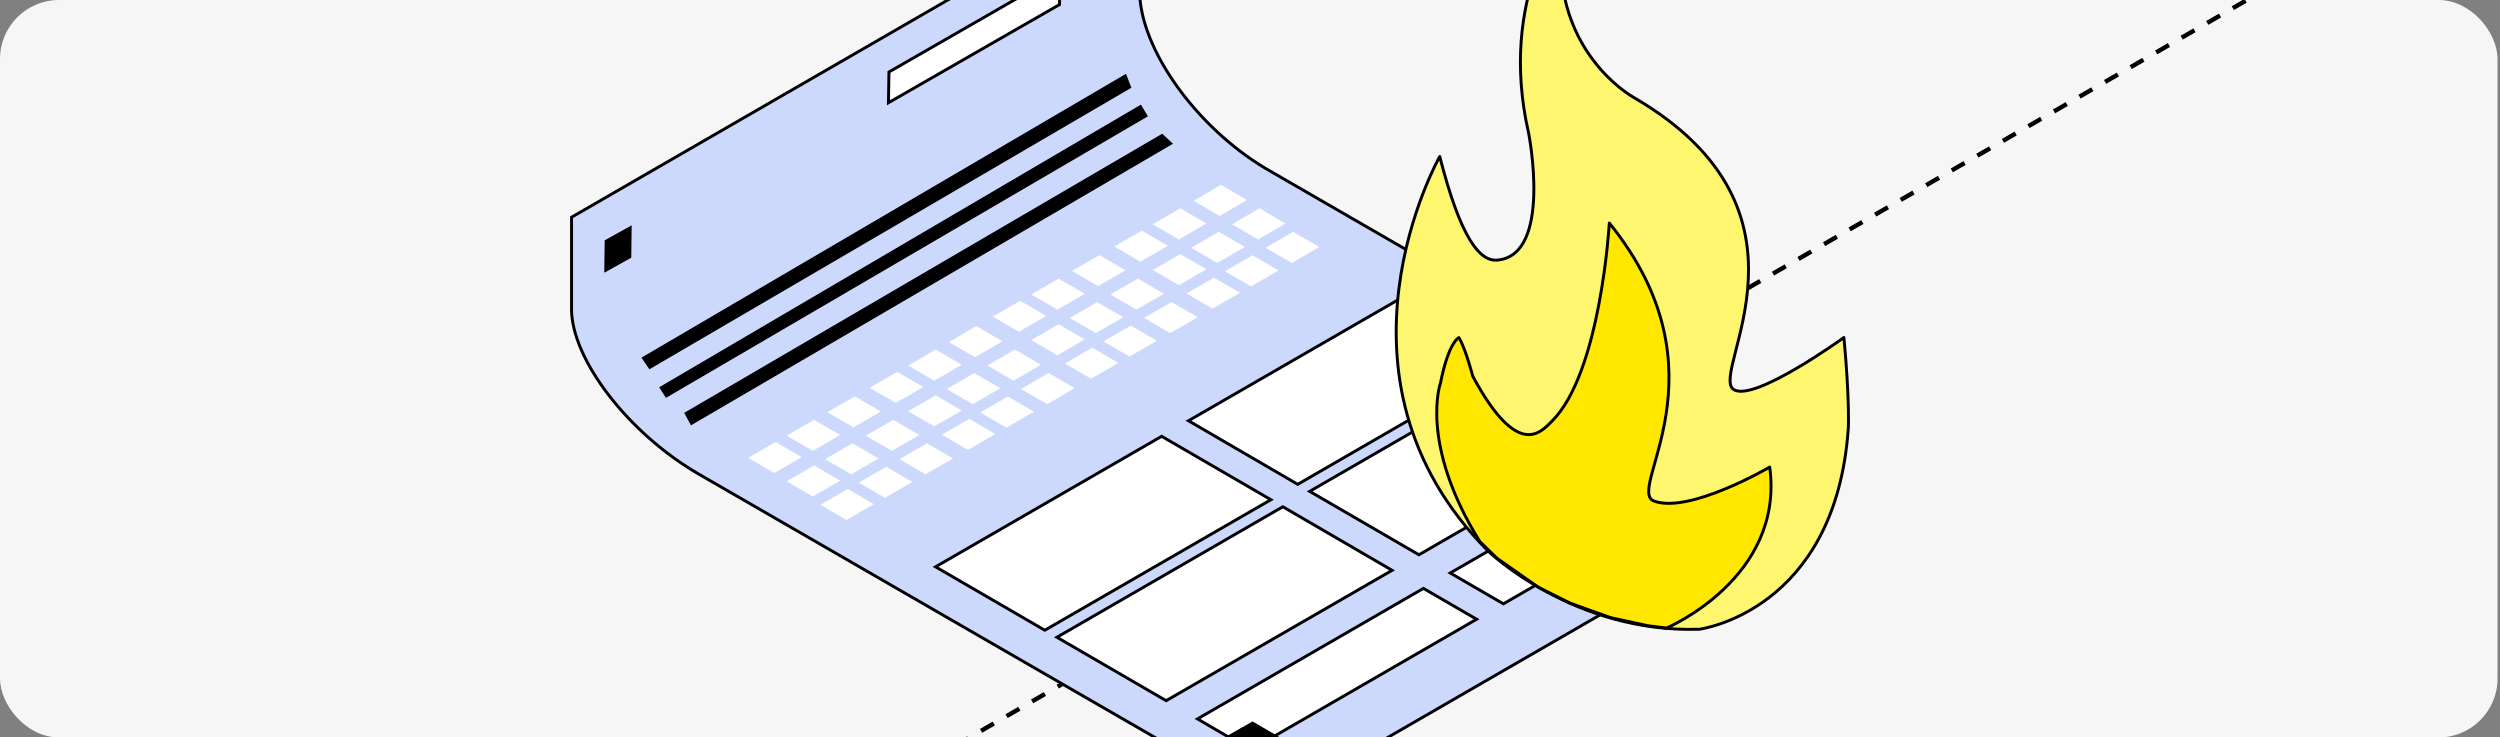 <?xml version="1.0" encoding="UTF-8"?> <svg xmlns="http://www.w3.org/2000/svg" width="339" height="100" viewBox="0 0 339 100" fill="none"><rect x="0" y="0" width="339" height="100" fill="#808080" stroke="none"/><g clip-path="url(#clip0_6245_4135)"><rect width="338.667" height="100" rx="8" fill="#F6F6F6"></rect><path d="M-909.666 701.105L997.504 -400" stroke="black" stroke-width="0.6" stroke-linejoin="round" stroke-dasharray="2 2"></path><path d="M77.504 29.455L154.535 -15.021V-1.248C154.535 2.71 156.508 7.404 159.665 11.791C162.727 16.045 166.92 20.034 171.564 22.811L172.015 23.075L246.713 66.203L172.396 109.112L94.777 64.304C90.001 61.545 85.675 57.65 82.546 53.583C79.436 49.542 77.529 45.359 77.499 41.973L77.504 41.969V29.455Z" fill="#CCD9FC" stroke="black" stroke-width="0.4"></path><path d="M206.604 47.977L175.968 65.675L161.154 57.055L191.791 39.379L206.604 47.977Z" fill="white" stroke="black" stroke-width="0.4"></path><path d="M230.693 61.987L227.189 64.012L226.891 64.185L227.188 64.357L230.682 66.388L203.858 81.882L196.652 77.699L227.288 60.001L230.693 61.987Z" fill="white" stroke="black" stroke-width="0.4"></path><path d="M172.33 67.762L141.671 85.46L126.858 76.862L157.517 59.164L172.33 67.762Z" fill="white" stroke="black" stroke-width="0.4"></path><path d="M200.222 83.969L171.486 100.581L168.622 98.897L168.521 98.838L168.421 98.897L166.598 99.947L162.376 97.485L193.015 79.786L200.222 83.969Z" fill="white" stroke="black" stroke-width="0.4"></path><path d="M223.039 57.529L192.404 75.228L177.59 66.63L208.227 48.932L223.039 57.529Z" fill="white" stroke="black" stroke-width="0.4"></path><path d="M227.291 64.185L230.913 66.29L234.716 64.095L231.094 61.989L227.291 64.185Z" fill="black"></path><path d="M166.04 100.02L169.662 102.125L173.465 99.93L169.843 97.824L166.04 100.02Z" fill="black"></path><path d="M85.654 30.551L81.994 32.59L81.94 36.981L85.6 34.942L85.654 30.551Z" fill="black"></path><path d="M188.765 77.336L158.128 95.012L143.315 86.414L173.95 68.716L188.765 77.336Z" fill="white" stroke="black" stroke-width="0.4"></path><path d="M145.348 36.741L148.886 38.797L152.623 36.652L149.085 34.596L145.348 36.741Z" fill="white"></path><path d="M139.84 39.924L143.379 41.981L147.094 39.836L143.555 37.779L139.84 39.924Z" fill="white"></path><path d="M134.621 42.932L138.159 44.989L141.874 42.844L138.336 40.787L134.621 42.932Z" fill="white"></path><path d="M128.674 46.382L132.212 48.438L135.927 46.271L132.389 44.215L128.674 46.382Z" fill="white"></path><path d="M123.145 49.566L126.683 51.623L130.42 49.456L126.882 47.399L123.145 49.566Z" fill="white"></path><path d="M117.926 52.573L121.464 54.629L125.201 52.484L121.663 50.428L117.926 52.573Z" fill="white"></path><path d="M112.176 55.891L115.714 57.948L119.452 55.803L115.913 53.746L112.176 55.891Z" fill="white"></path><path d="M161.844 27.232L165.382 29.288L169.097 27.121L165.559 25.064L161.844 27.232Z" fill="white"></path><path d="M156.313 30.415L159.852 32.472L163.589 30.305L160.051 28.248L156.313 30.415Z" fill="white"></path><path d="M151.094 33.423L154.633 35.48L158.37 33.335L154.832 31.278L151.094 33.423Z" fill="white"></path><path d="M101.452 62.083L104.991 64.139L108.706 61.994L105.167 59.938L101.452 62.083Z" fill="white"></path><path d="M106.67 59.075L110.209 61.131L113.924 58.986L110.385 56.93L106.67 59.075Z" fill="white"></path><path d="M150.564 39.924L154.102 41.981L157.839 39.836L154.301 37.779L150.564 39.924Z" fill="white"></path><path d="M145.058 43.108L148.596 45.164L152.311 43.019L148.773 40.963L145.058 43.108Z" fill="white"></path><path d="M139.837 46.116L143.376 48.172L147.091 46.027L143.552 43.971L139.837 46.116Z" fill="white"></path><path d="M133.89 49.566L137.429 51.622L141.144 49.455L137.605 47.398L133.89 49.566Z" fill="white"></path><path d="M128.362 52.751L131.9 54.808L135.638 52.641L132.1 50.584L128.362 52.751Z" fill="white"></path><path d="M123.142 55.757L126.68 57.814L130.417 55.669L126.879 53.612L123.142 55.757Z" fill="white"></path><path d="M117.393 59.075L120.931 61.131L124.668 58.986L121.13 56.93L117.393 59.075Z" fill="white"></path><path d="M167.061 30.416L170.599 32.473L174.314 30.306L170.776 28.249L167.061 30.416Z" fill="white"></path><path d="M161.531 33.6L165.069 35.656L168.806 33.489L165.268 31.433L161.531 33.6Z" fill="white"></path><path d="M156.311 36.606L159.849 38.663L163.586 36.517L160.048 34.461L156.311 36.606Z" fill="white"></path><path d="M106.669 65.266L110.207 67.323L113.922 65.178L110.384 63.121L106.669 65.266Z" fill="white"></path><path d="M111.886 62.259L115.425 64.316L119.14 62.171L115.602 60.114L111.886 62.259Z" fill="white"></path><path d="M155.13 43.108L158.668 45.164L162.406 43.02L158.867 40.963L155.13 43.108Z" fill="white"></path><path d="M149.624 46.292L153.162 48.349L156.877 46.204L153.339 44.148L149.624 46.292Z" fill="white"></path><path d="M144.404 49.299L147.942 51.356L151.657 49.211L148.119 47.154L144.404 49.299Z" fill="white"></path><path d="M138.457 52.749L141.995 54.806L145.71 52.639L142.172 50.582L138.457 52.749Z" fill="white"></path><path d="M132.928 55.934L136.467 57.99L140.204 55.823L136.666 53.767L132.928 55.934Z" fill="white"></path><path d="M127.708 58.941L131.246 60.998L134.983 58.852L131.445 56.796L127.708 58.941Z" fill="white"></path><path d="M121.959 62.258L125.497 64.315L129.234 62.17L125.696 60.113L121.959 62.258Z" fill="white"></path><path d="M171.627 33.6L175.165 35.656L178.88 33.489L175.342 31.433L171.627 33.6Z" fill="white"></path><path d="M166.097 36.783L169.635 38.84L173.372 36.673L169.834 34.616L166.097 36.783Z" fill="white"></path><path d="M160.878 39.791L164.416 41.847L168.154 39.702L164.615 37.645L160.878 39.791Z" fill="white"></path><path d="M111.235 68.451L114.773 70.507L118.488 68.362L114.95 66.306L111.235 68.451Z" fill="white"></path><path d="M116.453 65.444L119.991 67.5L123.706 65.355L120.168 63.299L116.453 65.444Z" fill="white"></path><path d="M143.745 -3.572L120.542 9.762L120.474 13.933L143.668 0.619L143.745 -3.572Z" fill="white" stroke="black" stroke-width="0.4"></path><path d="M152.684 10.009L153.416 11.895L88.057 50.075L86.977 48.498L152.684 10.009Z" fill="black"></path><path d="M154.705 14.187L155.657 15.77L90.299 53.95L89.38 52.515L154.705 14.187Z" fill="black"></path><path d="M157.602 18.129L159.055 19.494L93.696 57.674L92.778 55.982L157.602 18.129Z" fill="black"></path><path d="M234.71 51.148L235.066 48.034L236.075 45.195L236.765 41.539L237.131 36.722L236.94 33.472L236.231 30.185L235.196 27.228L232.79 22.801L229.985 19.548L227.991 17.702L223.633 14.409L220.31 12.468L217.715 10.031L214.872 6.243L212.983 2.48L211.925 -1.697L211.747 -6.145L212.118 -10.079L212.189 -11.618L210.432 -8.676L208.762 -5.932L207.138 -0.361L206.191 5.781L206.104 10.074L206.784 16.038L207.604 19.779L207.914 23.129L207.955 26.99L207.7 29.81L205.944 33.934L204.445 35.05L202.303 35.232L201.021 34.785L199.976 33.565L198.712 31.439L197.211 27.732L196.35 25.297L195.681 22.517L195.159 21.307L194.554 22.831L193.677 24.299L193.006 26.197L192.257 28.015L190.92 33.072L190.042 37.17L189.502 40.901L189.311 45.134L189.75 51.146L190.484 55.384L191.712 58.797L192.697 61.386L194.958 65.847L197.127 69.555L200.059 72.96L203.009 75.689L207.412 78.833L212.745 81.715L219.567 84.221L224.184 85.078L228.377 85.331L232.249 84.939L235.632 83.717L239.506 81.091L243.33 77.845L246.711 73.234L248.932 68.059L250.014 62.961L250.689 55.656L250.442 49.224L250.078 45.965L246.853 47.993L242.287 50.67L238.445 52.489L236.183 53.071L234.961 52.647L234.71 51.148Z" fill="#FFF670"></path><path d="M225.962 85.172C225.962 85.172 241.996 78.421 239.975 63.334C239.975 63.334 229.088 69.703 224.303 67.95C220.293 66.48 234.655 50.578 218.224 30.241C218.224 30.241 217.07 50.583 210.412 57.146C208.949 58.589 205.831 62.401 199.705 51.012C199.705 51.012 198.76 47.329 197.828 45.781C197.828 45.781 196.455 46.29 195.328 51.943C195.328 51.943 192.39 60.098 200.66 73.431L202.989 75.701L208.607 79.639L212.917 81.787L218.377 83.745L223.385 84.838L225.962 85.172Z" fill="#FFE700" stroke="black" stroke-width="0.4" stroke-miterlimit="10" stroke-linecap="round" stroke-linejoin="round"></path><path d="M235.068 52.806C231.714 50.517 248.268 28.736 221.512 13.203C221.512 13.203 208.55 6.121 212.298 -11.847C212.298 -11.847 203.029 -0.467 207.286 18.072C207.286 18.072 210.555 34.637 203.024 35.27C200.669 35.468 198.083 32.401 195.227 21.223C195.227 21.223 178.297 51.072 201.783 74.722C201.783 74.722 213.318 85.894 230.441 85.323C230.441 85.323 248.946 82.944 250.636 57.989C250.636 57.989 250.817 54.065 250.033 45.765C250.033 45.765 237.767 54.647 235.068 52.806Z" stroke="black" stroke-width="0.4" stroke-miterlimit="10" stroke-linecap="round" stroke-linejoin="round"></path></g><defs><clipPath id="clip0_6245_4135"><rect width="338.667" height="100" rx="8" fill="white"></rect></clipPath></defs></svg> 